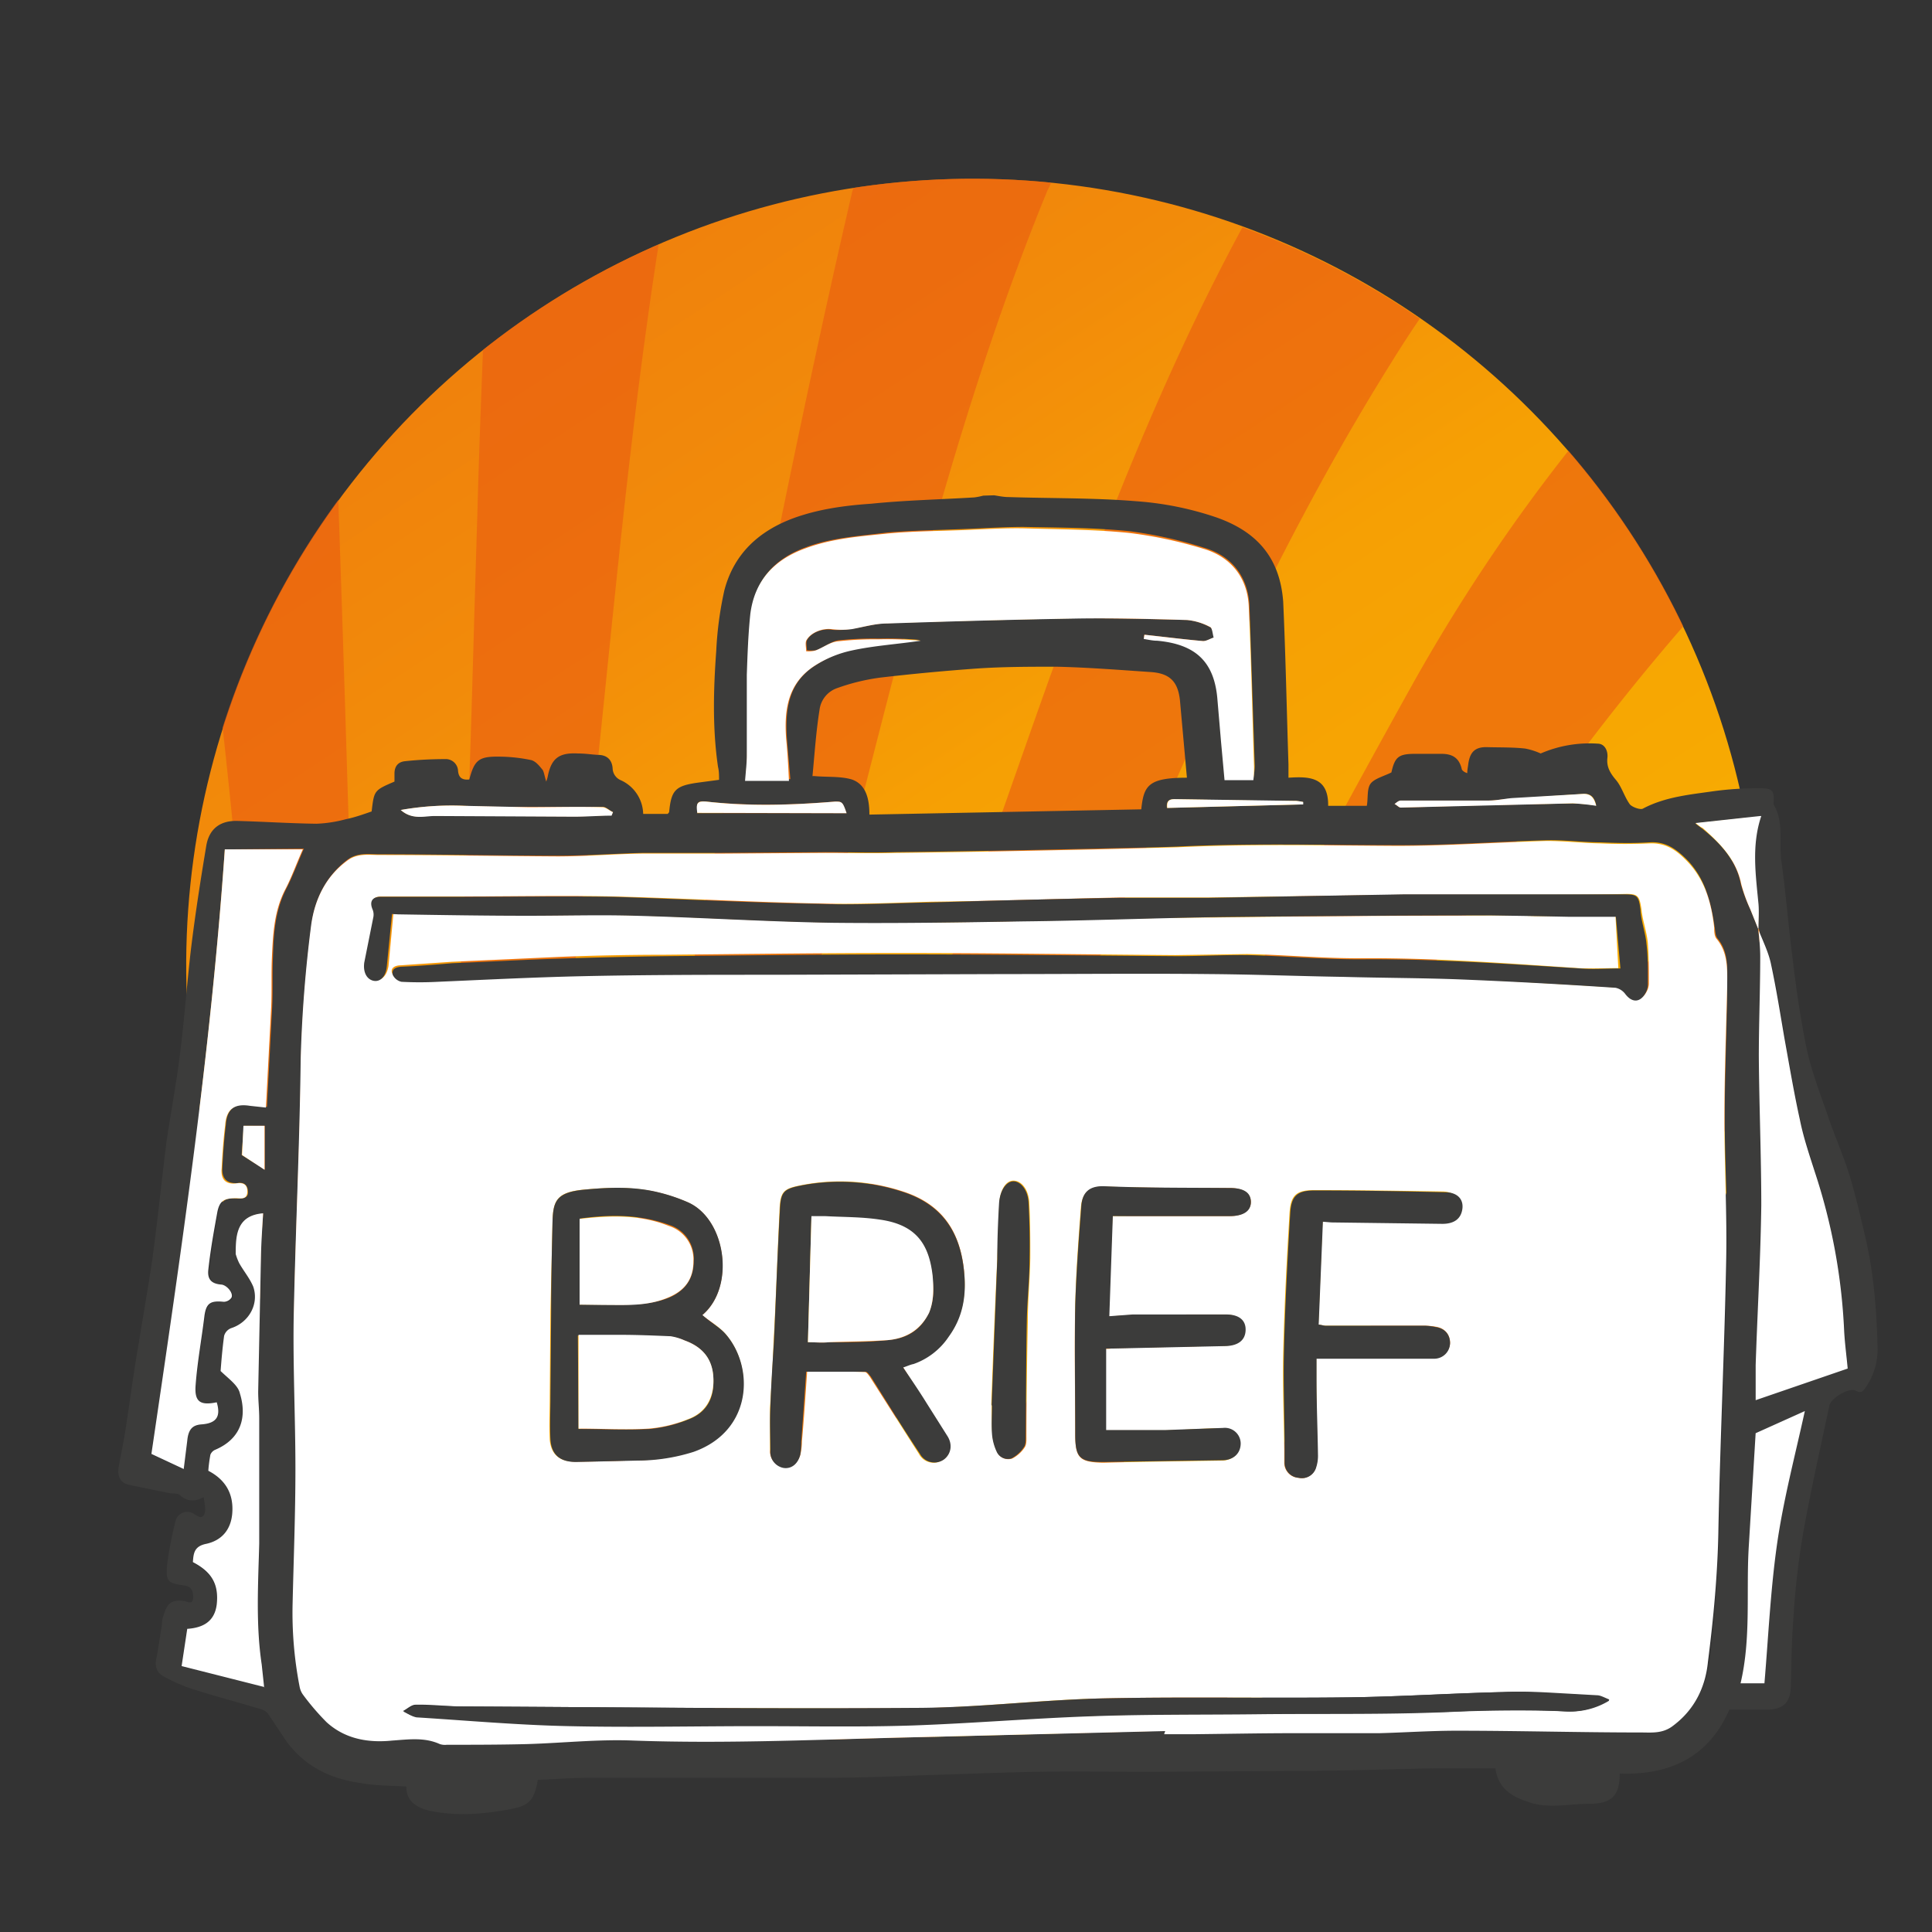 <svg xmlns="http://www.w3.org/2000/svg" viewBox="0 0 550 550"><rect x="0" y="0" width="550" height="550" fill="#333333" stroke="none"/><defs><style>.cls-1{fill:url(#linear-gradient);}.cls-2{opacity:0.6;}.cls-3{fill:none;}.cls-4{fill:#ea5a11;}.cls-5{fill:#3c3c3b;}.cls-6{fill:#fff;}</style><linearGradient id="linear-gradient" x1="-1289.2" x2="-1398.7" y1="188.4" y2="-322.2" gradientTransform="rotate(1.02 -17413.85 90678.7)" gradientUnits="userSpaceOnUse"><stop offset="0" stop-color="#f9b100"/><stop offset=".2" stop-color="#f8ad01"/><stop offset=".5" stop-color="#f6a004"/><stop offset=".7" stop-color="#f28b0a"/><stop offset=".9" stop-color="#ef7e0d"/><stop offset="1" stop-color="#ee720e"/></linearGradient></defs><circle cx="277" cy="274.9" r="224" class="cls-1" transform="rotate(-22.2 276.98 274.88)"/><g class="cls-2"><path d="M365.8 466.4q-9.3 10.7-18.7 21.2c5-1.6 9.8-3.3 14.6-5.3a223.8 223.8 0 0 0 135.7-167c-12 12.5-23.6 25.3-35 38.3-32.6 37.2-64.2 75.3-96.5 112.8zM244.4 231c-18 70.5-36 141-64.3 208.3q-6.4 15.5-13.4 30.5a225.3 225.3 0 0 0 20.6 10.3 659.4 659.4 0 0 0 37.4-80.6c25.7-66.6 48.6-134.2 72.5-201.5 16.4-45.8 34-91 56.8-133.5A224.6 224.6 0 0 0 299 52l-1 2.3c-23.5 57-38.3 117-53.6 176.7zm65.8 48.4C282.8 344.2 255.7 409.2 220 470l-11 18.3a224.8 224.8 0 0 0 24.6 6.4c28-40 52-82.8 75-126.2 30.8-58 61.3-116 93.2-173.4a507.7 507.7 0 0 1 44.6-66.7 223 223 0 0 0-42-37.7Q400 97 396 103.4c-35 55.6-60.3 115.8-85.8 176zm-47.5 219.1a222.5 222.5 0 0 0 35.3-.5c18-21.6 35-43.8 52-66.4 42.8-57.4 85-115.4 130-171.3 5.7-7 11.8-14 18.2-20.6a224.7 224.7 0 0 0-14-49.4q-2.4-6-5.2-12c-44.8 51.8-80.2 110.2-116 168.3-31.6 51.8-63.3 103.6-100.3 152zm-121.1-98.8c-3.6 14.8-7.7 29.4-12.2 43.7a223.7 223.7 0 0 0 18 14.2c24-60 38.2-123 50.7-186.8 14.2-72.3 28-144.8 44.5-216.6v-.7a224.6 224.6 0 0 0-50 14l-5 2c-4.3 27-7.5 54.2-10.4 81.4-9 83.3-15.2 167-35.4 248.7zM93 402.6a222.3 222.3 0 0 0 18.2 23c3.6-15.7 6.7-31.7 9.3-47.8 12.4-76.7 13-154.3 15.3-231.7.5-15.4 1-31 1.8-46.5a222.8 222.8 0 0 0-41.2 42.8l2.7 80.2c2 60.3 2.2 120.4-6 180zM63.4 207.3a223 223 0 0 0 6.2 152.2l2.6 6 .2-21.2c0-46-4-91.5-9-137z" class="cls-3"/><path d="M350 431.6c-17 22.5-34 44.8-52 66.4a223.2 223.2 0 0 0 49-10.3q9.5-10.6 18.7-21.3c32.4-37.4 64-75.5 96.6-112.7 11.4-13 23-25.8 35-38.3a222.7 222.7 0 0 0 1-75.7c-6.5 6.7-12.6 13.5-18.4 20.6-45 56-87 113.8-130 171.3zm-41.3-63c-23 43.3-47 86-75 126a223.7 223.7 0 0 0 29 4c37-48.4 68.8-100.2 100.5-152 35.7-58 71-116.5 116-168.3a223.2 223.2 0 0 0-32.7-50A507.7 507.7 0 0 0 402 195c-32 57.5-62.5 115.6-93.3 173.6zM63.4 207.3c5 45.5 9 91 9 137q0 10.7-.2 21.3a224.3 224.3 0 0 0 20.7 37c8.2-59.6 8-119.8 6-180q-1.2-40.2-2.6-80.3a225 225 0 0 0-33 65zm57.1 170.5c-2.6 16-5.7 32-9.3 47.8a222.6 222.6 0 0 0 18.2 17.8c4.5-14.4 8.6-29 12.2-43.7C161.8 318 168 234.3 177 151c3-27.3 6.3-54.5 10.5-81.4a223.8 223.8 0 0 0-50 30c-.6 15.5-1.2 31-1.6 46.6-2.5 77.3-3 155-15.5 231.6zm77.5-107c-12.4 63.7-26.7 126.8-50.6 186.8a224.6 224.6 0 0 0 19 12.2q7.3-15 13.7-30.4c28.3-67.4 46.2-138 64.4-208.4 15.3-59.7 30.2-119.6 53.7-176.8.4-.7.8-1.5 1-2.2a222.4 222.4 0 0 0-56.3 1.5c0 .2 0 .5-.2.7C226 126 212.2 198.5 198 270.8zm99-72.8c-23.8 67.2-46.7 134.8-72.4 201.4a659.4 659.4 0 0 1-37.4 80.7 225.3 225.3 0 0 0 21.7 8.3l11-18.3c35.7-60.8 62.8-125.8 90.2-190.6 25.5-60.2 51-120.4 85.8-176q4-6.5 8.3-12.8a225.2 225.2 0 0 0-50.5-26c-23 42.5-40.4 87.6-56.7 133.3z" class="cls-4"/></g><g id="FDzpo8.tif"><path d="M283 141c1.3.2 2.7.5 4 .5 12.2.4 24.5.2 36.6 1.2a90.3 90.3 0 0 1 22.7 4.6c10.5 3.7 18 10.5 19 24 .7 15.4 1 31 1.5 46.3v3.8c6-.4 11.4-.2 11.3 8h11c.4-2 0-4.7 1-6.2s3.8-2.2 6-3.3c1-4.4 2-5.3 6.8-5.3h7.4c3 0 5 1 5.8 4.2 0 .4.6 1 1.6 1.3 0-1 .2-1.8.3-2.7.5-3.4 2-4.8 5.4-4.7s7.2 0 10.8.4a19.6 19.6 0 0 1 4.4 1.4 35 35 0 0 1 16.2-2.8c2 0 3 2 2.8 4-.3 2.5.7 4.3 2.4 6.3s2.4 4.8 4 7c.7.8 3 1.6 3.7 1.2 6.4-3.4 13.5-4 20.4-5a93.8 93.8 0 0 1 13-.8c3.6 0 4 .7 3.8 4.2v.4c3 5 1.5 10.7 2.2 16 1.3 9.2 2 18.5 3.2 27.7 1 8.7 2.3 17.4 4 25.8 1.4 6.4 3.8 12.7 6 19 1.8 5.4 4.2 10.8 6 16.4 1.8 5.8 3.2 11.8 4.6 17.8 2.5 10.4 3.3 21 3.6 31.6a19 19 0 0 1-3.2 11.4c-.7 1-1.2 2.2-3 1.2s-7 2-7.5 4.2c-2.7 12.7-5.6 25.4-7.8 38.2a229.4 229.4 0 0 0-2.5 23c-.5 6.4-.5 12.8-.7 19.2-.2 4-2 6-6.3 6.2h-11.2c-5.8 13.4-16.8 18.7-31.2 18.2 0 6.3-2.3 8.6-8.7 8.6-5.8 0-11.6 1.5-17.3-.5-4.4-1.5-8.5-3.5-9.4-9.6h-17.2c-11 .2-22.3.6-33.4.7l-48 .3c-10.7 0-21.4-.2-32.2 0-11 .2-22 .7-33 1-9 .4-18.2.7-27.3.7h-67c-4.8 0-9.7.4-14.5.6-1 6-2.6 7.4-8.2 8.4-7.6 1.4-15.3 2-23 .3-3.6-1-6.3-2.8-6.2-6.8-4.4-.3-8.7-.2-13-1-9.2-1.3-17-5.2-22.3-13.6l-4-6a4 4 0 0 0-2-1.4c-6.6-2-13.2-3.7-19.7-5.8a46.6 46.6 0 0 1-8-3.5c-2.5-1.3-2.7-3.5-2-6l1.4-8.8c0-1 .2-2 .5-2.7 1-3.5 2.3-4.5 6-4 1 .3 2.3 1 2.4-1 0-1.6-.3-3-2.2-3.4-5-.7-5.7-1-5.2-6.2a107.8 107.8 0 0 1 2.4-12.3 3.4 3.4 0 0 1 4.7-2.2c1.2.5 2.6 2.2 3.5.3.5-1.3 0-3-.2-4.8-2.4 1.3-4.6 1.4-6.8-.6-.6-.5-1.8-.4-2.8-.5l-11.7-2.4c-2.5-.6-3.2-2.4-3-4.6.7-4 1.6-8 2.2-12.2C37 398.7 38 391 39.4 383c1.3-8.2 2.8-16.5 4-24.8 1.5-11 2.6-22 4-33.2 1.2-8.2 2.8-16.4 3.8-24.7 1.3-10 2-20.3 3.2-30.4 1.2-9.8 2.7-19.4 4.3-29 .8-5 4-7.3 8.8-7.2 7.5.2 15 .7 22.6.8a37.3 37.3 0 0 0 8.4-1.3c2.5-.5 5-1.4 7.3-2.2.7-6 .7-6 6.5-8.5v-2.3c0-2 1-3.3 3-3.5 3.7-.4 7.6-.6 11.4-.6a3.5 3.5 0 0 1 3.7 3.4c.2 2 1.3 2.6 3.2 2.4 1.5-5.6 2.7-6.6 8.7-6.5a45.8 45.8 0 0 1 9 1c1.3.4 2.3 1.7 3.2 2.8.4.7.5 1.7 1 3.3a11.7 11.7 0 0 0 .4-1.3c1-5.3 3.2-7 8.7-6.7 2 0 3.8.3 5.6.4 2.5 0 4 1.3 4.2 3.8a3.8 3.8 0 0 0 2.3 3.4 10.8 10.8 0 0 1 6.4 9.6h7c.2-.3.4-.4.4-.6.6-6.2 1.8-7.4 8.2-8.3l6-.8c0-1.3 0-2.5-.3-3.7-1.6-11-1.3-22-.5-33a101.3 101.3 0 0 1 2.3-17.2c2.7-10.4 9.8-17 20-20.7 7-2.5 14.4-3.5 21.8-4 9.8-1 19.6-1.2 29.4-1.8a19 19 0 0 0 2.5-.5zm217.5 123.4c0-2.4.2-4.8 0-7-.8-8.4-2-16.7.7-25l-18.6 2 2 1.5c5.2 4.2 9.7 9 11 15.8a45.3 45.3 0 0 0 2.6 7l2.3 5.6c.2 2.6.7 5.2.7 7.8 0 9.5-.5 19-.4 28.4 0 14.2.8 28.3.6 42.4-.2 15.2-1 30.4-1.6 45.6v10l26.3-9c-.2-3.4-.8-7-1-10.5a167.7 167.7 0 0 0-8.3-45.3c-1.5-5-3.2-10-4.3-15-1.6-7.6-3-15.4-4.3-23-1.2-7-2.2-14.2-3.8-21-.8-3.6-2.4-7-3.7-10.3zM331.7 492.8v.7h8l29.4-.2h24c7-.3 14.4-1 21.7-.8 17.5 0 35 .4 52.4.4 3.2 0 6.5.4 9.5-2 6-4.5 9-11 10-18 1.4-12.6 2.5-25.2 2.8-37.8.4-25.3 1.7-50.6 2.2-76 .2-13.5-.7-27-.7-40.7 0-12.7.6-25.3.7-38 0-4.6.5-9.3-2.8-13.3-.6-.8-.6-2.2-.8-3.3-1-7-2.7-13.7-7.8-19-3-3-6-5.3-10.7-5s-9.3.2-14 0c-5 0-10-.7-15.2-.6-14.2.4-28.5 1.5-42.7 1.4-20.8 0-41.6-.6-62.4.4-7.8.3-15.7.4-23.5.6-19 .4-38 .8-57 1-6.5.2-13 0-19.6 0l-30 .2h-22c-8.2.2-16.2.8-24.3.8-17 0-34-.4-51-.4-3 0-6.2-.6-9.2 1.7-6 4.7-9.2 11.3-10 18.3a376.5 376.5 0 0 0-3 38.2c-.3 24.7-1.6 49.4-2 74-.3 14.2.6 28.5.6 42.7 0 12.7-.4 25.5-.7 38.2a110 110 0 0 0 2 23.8 5.5 5.5 0 0 0 1 2.4 69.3 69.3 0 0 0 6.7 7.7c5.3 4.8 11.8 6 18.7 5.3 4.6-.3 9-1 13.5 1a4.6 4.6 0 0 0 1.8 0h23.2c10-.4 20-1.5 30-1 27.6 1 55.2-.5 82.7-1l68.7-1.8zm-6-312v.8c1.3.2 2.5.5 3.8.6 11 .8 16.4 6 17.3 17l1 11.5 1 11h8c.2-1.3.4-2.5.4-3.7l-1.5-45.5c-.4-8.3-5-14.3-13-16.6a122 122 0 0 0-21.3-4.7c-10-1-20-1-30-1.2-5.7 0-11.4.4-17 .6-7.3.3-14.6.4-21.8 1-7.8 1-15.7 1.4-23.2 4.2-8.8 3.2-14.4 9.2-15.5 18.7-.8 5.7-1 11.5-1 17.3-.3 7.6 0 15.3-.2 23 0 2.2-.3 4.6-.4 7H225l-1-11.7c-.5-8 .4-15.7 8-20.6a32 32 0 0 1 10.5-4.5c6.5-1.4 13-2 19.6-2.8a102.6 102.6 0 0 0-11.8-.4 94 94 0 0 0-11.7.5c-2.2.4-4 2-6.3 2.8a8 8 0 0 1-2.6 0c0-1-.3-2 0-2.8 1.2-2.3 4.6-3.5 7.3-3a22.4 22.4 0 0 0 5.5-.3c3.4-.5 6.8-1.5 10-1.6 18-.6 35.6-1 53.3-1.4 10.7 0 21.5.2 32.2.5a17.2 17.2 0 0 1 6.4 2c.8.2 1 2 1.3 3-1 .3-2.2 1-3.2 1-5.6-.5-11-1.2-16.7-1.8zm12.2 40.7l-2-22.2c-.6-5.4-3-7.7-8.6-8-8.8-.6-17.7-1.3-26.5-1.5-7.6 0-15 0-22.5.5q-14 1-27.7 2.6a59 59 0 0 0-12.3 3 7.5 7.5 0 0 0-5 6.2c-1 6.3-1.4 12.5-2 18.8 0 0 .3.2.2 0 3.8.4 7.6 0 11 1 4 1.4 5 5.4 5 10l77.4-1.5c.7-6.8 2-9 13-9zM64 241.8C60 299.6 51.6 357 43 414l9 4.2c.5-3 1-5.3 1-7.8.5-3.3 1.7-4.6 4.3-4.8 4.4-.3 5.7-2.2 4.5-6.4-4.7 1-6.4 0-6-5 .6-6.4 1.7-13 2.6-19.4.6-3.8 1.8-4.6 5.6-4a2.7 2.7 0 0 0 2.2-1.3c.6-1.3-1.3-3.5-2.8-3.6-2.8-.4-4-1.6-3.8-4.4.7-5.5 1.5-11 2.6-16.6.7-3.2 2-4 5.4-3.7 1.4 0 3 0 3-1.8s-1-3-3-2.6c-3 .2-4.5-1.3-4.3-4.4.2-4 .5-8.2 1-12.3.3-4.4 2.6-6.2 7-5.5l4.7.5 1.5-28.6c.2-4.7 0-9.3.2-14 .2-6.7.6-13.3 3.8-19.5 1.8-3.5 3.2-7.3 5-11.4zm11.4 238.5l-.8-6.5c-1.7-11.5-1-23-.7-34.5v-35.5c0-2.6-.5-5-.4-7.7l.7-39c0-4 .5-8 .7-11.6-7.2.6-7.6 5.8-7.8 11.2v.3a15.8 15.8 0 0 0 1 2.5c1.3 2.3 3.2 4.3 4 6.7 1.8 5-1.2 10.2-6 11.8a3.3 3.3 0 0 0-2 2c-.7 3.8-1 7.6-1.2 10.3 2.3 2.5 5 4 5.5 6.2 2 6.6.4 13-7 16a2.6 2.6 0 0 0-1.5 1.6 41 41 0 0 0-.6 4.7c5 2.6 7.3 6.7 6.8 12.3-.4 4.3-2.8 7.7-7.4 8.5-3.5.7-3.6 2.8-4 5.2 5.5 2.8 7.5 6.4 6.8 12-.5 5-4 6.7-8.3 7l-1.6 10.6zM499.8 408l-2 33c-.7 12.7.8 25.6-2.3 38.2h6.8c1-13 1.5-26 3.4-39s5.3-25.6 8-38.4zM114 230.5c3.3 3 6.6 1.6 9.8 1.7l39.5.2c3.6 0 7.2-.2 10.8-.4l.4-.8c-1-.5-2-1.5-2.8-1.5h-21c-6.2 0-12.3 0-18.4-.3a83 83 0 0 0-18.2 1.2zm84.4 1H241c-1.2-3.3-1.4-3.4-3.4-3.3-12.2 1-24.3 1.3-36.5 0-2.5-.3-3 .3-2.5 3zm256-2.2c-.5-2.5-1.7-3.4-3.6-3.3l-20.5 1.4c-2.2 0-4.3.5-6.5.5h-25c-.6 0-1.2.6-1.8 1 .6.2 1.2 1 1.7 1l20.6-.6 28.3-.6a63.3 63.3 0 0 1 6.8.6zM75.4 333v-12.5h-6l-.6 8.3zm295.5-104v-.7a19.6 19.6 0 0 0-2-.3c-11.5 0-23-.3-34.5-.5-1.7 0-2.4.6-2.2 2.5z" class="cls-5"/><path d="M331.7 492.8l-68.7 1.7c-27.6.6-55.2 2-82.8 1-10-.4-20 .7-30 1-7.7.2-15.4.2-23 .2a4.6 4.6 0 0 1-2-.2c-4.4-2-9-1.3-13.5-1-6.8.7-13.4-.4-18.7-5.2a69.3 69.3 0 0 1-6.7-7.8 5.5 5.5 0 0 1-1-2.3 110 110 0 0 1-2-23.8c.3-12.8.8-25.5.8-38.2 0-14.2-.7-28.5-.5-42.7.5-24.7 1.7-49.4 2-74a376.5 376.5 0 0 1 3-38.3c1-7 4-13.5 10-18 3-2.4 6.3-1.8 9.4-1.8 17 0 33.8.3 50.7.4 8 0 16.2-.7 24.3-.8h22l30-.2c6.7 0 13.3.2 20 0 19-.2 37.8-.6 56.8-1l23.4-.6c20.8-1 41.7-.5 62.5-.4 14.2 0 28.4-1 42.6-1.4 5 0 10.2.6 15.3.7 4.6.2 9.3.2 14 0s7.7 2 10.6 5c5.2 5.3 7 12 7.8 19 0 1 0 2.4.7 3.2 3.3 4 3 8.7 3 13.3-.3 12.6-.8 25.3-.8 38 0 13.5.8 27.2.5 40.8-.5 25.3-1.7 50.5-2.2 75.8-.2 12.8-1.4 25.4-3 38-.7 7-3.7 13.4-9.8 18-3 2.4-6.2 2-9.3 2-17.5 0-35-.5-52.5-.5-7.2 0-14.5.5-21.8.7H369c-10 0-19.7.2-29.6.3h-8zm-220-232.6h2c12.2 0 24.5.3 36.8.4 10 0 20.3-.3 30.5 0 18.6.5 37.2 1.7 56 2 18 .2 36.2 0 54.4-.4 18-.3 36-1 54-1 26.4-.4 52.7-.5 79-.6 4.2 0 8.3 0 12.5.2h23l.8 14.8c-4 0-7.8.2-11.4 0-21-1.4-41.7-3-62.7-2.8-10.5 0-21-1-31.6-1.2l-20.4.3c-26.3-.2-52.6-.6-78.8-.6-22.3 0-44.5.3-66.7.5q-14.8 0-29.7.6l-30.8 1.4-14.5 1c-1.4 0-3 .6-2.5 2.2a3.6 3.6 0 0 0 2.6 2 98 98 0 0 0 10.4 0c13.8-.4 27.6-1.2 41.3-1.5 18-.3 36.2-.3 54.3-.4q33-.2 66.2-.2h58.3c12.6.2 25.2.8 38 1 10.8.3 21.7.3 32.6.7 15 .7 30 1.6 44.8 2.5a4.6 4.6 0 0 1 2.8 1.7c2 2.4 4.3 2.3 5.8-.4a5 5 0 0 0 .7-2.3c0-4 0-7.8-.3-11.7-.3-3.2-1.5-6.3-1.8-9.5-.6-4-1-4.5-5-4.4-9 .2-17.7.2-26.4.2h-36l-56 .8h-25.3c-17.8.4-35.7 1-53.5 1.2-10.6.3-21.3.8-32 .5-19.4-.4-39-1.5-58.4-2-14.5-.3-29 0-43.7 0h-22.4c-2.4 0-3.2 1.3-2.2 3.6a3.8 3.8 0 0 1 .2 2l-2.6 13c-.5 2.8.7 5 2.6 5.2s3.5-1 4-4l1.4-15zm88.2 114.2c9.5-8 6.8-27.5-4.3-32.2a49.8 49.8 0 0 0-8.5-2.8c-7-1.6-14-1.4-21.2-.7-7.4.7-8.4 3.2-8.6 8.7l-.6 26-.2 24c0 4.2-.2 8.4 0 12.5.4 4.3 3 6.3 7.4 6.2 5.8 0 11.5-.2 17.3-.4a53.2 53.2 0 0 0 16-2.5c17-6 17.5-24.2 9.2-33.6-1.8-2-4.3-3.4-6.6-5.3zm29.5 16c5.7 0 11.3 0 16.8.2.5 0 1 .8 1.4 1.3l14 22a4.7 4.7 0 0 0 6.8 1.7c2.2-1.4 2.7-4.2 1-6.8-1.8-3.3-4-6.5-6-9.7l-6.4-10c1.3-.3 2-.7 3-1a20 20 0 0 0 10-7.7c4-5.5 5-11.5 4.5-18-1-11.5-6-19.5-17.4-23.2a57.3 57.3 0 0 0-29-1.8c-5.2 1-6 1.8-6.2 7.5-.6 12.6-1 25-1.7 37.5-.2 6-.6 12.2-1 18.4v12.3a4.6 4.6 0 0 0 4 4.6c2.2.2 4-1.2 4.7-3.8a19.4 19.4 0 0 0 .4-3.7c.6-6.5 1-13 1.5-20zm87.3-44.2h33.4c3.7 0 6-1.6 6-4s-2-4-6-4c-12 0-23.7 0-35.6-.4-4.6-.2-6.5 2-6.8 6-.7 9.2-1.4 18.4-1.6 27.6-.3 12.4 0 24.7 0 37 0 6.6 1.2 7.8 7.5 8h.8c11-.3 22.3-.4 33.4-.6 3 0 5.2-2 5-4.8a4.5 4.5 0 0 0-4.8-4.4c-5.4 0-11 .5-16.3.6h-17V384c.8 0 1.4 0 2-.2l32-.7c3.4 0 5.5-1.6 5.6-4.4s-2-4.5-5.6-4.5c-8.8 0-17.7 0-26.6.2-2.2 0-4.5.3-6.6.4zm141.2 138c-1.6-.6-2.6-1.3-3.6-1.3-3.5-.4-7-.6-10.7-.7-5.3-.3-10.5-.7-15.8-.5-14.7.4-29.2 1.3-43.8 1.5-23.4.3-46.8-.2-70 .3-18 .4-36 2.7-54 2.8-42.7.2-85.4-.3-128-.5-4.5 0-9-.6-13.7-.5-1.2 0-2.4 1.2-3.6 1.8 1 .5 2.3 1.4 3.5 1.5 14.5 1 29 2.2 43.4 2.5 17.6.5 35.4 0 53 0 15 0 30 .3 45-.2 16.7-.4 33.5-2 50.2-2.4 16.2-.6 32.4-.5 48.5-.6 19.2-.2 38.4 0 57.5-.7 10-.5 19.8-.6 29.7 0a21 21 0 0 0 12-3zm-81.4-136.4h2.3l31.3.4c3.5 0 5.8-1.5 6-4s-1.5-4.8-5.2-5c-12.2-.2-24.5-.4-36.8-.4-5 0-6.7 1.4-7 6.6-.8 13.3-1.5 26.6-1.8 40-.2 9 .2 18.2.3 27.3v3.7a4.3 4.3 0 0 0 4 4.3 4.2 4.2 0 0 0 5-3 10.5 10.5 0 0 0 .4-3.7l-.3-21v-6.4h18.6c5 0 10 .2 15 0a4.5 4.5 0 0 0 4.5-4.3c0-2.4-1.5-4.2-4-4.6a19 19 0 0 0-3.3-.3h-28.2l-2-.3zM282.3 400c0 2.7 0 5.5.2 8.2a14.6 14.6 0 0 0 1.3 5 3.5 3.5 0 0 0 4.4 2 9.4 9.4 0 0 0 3.6-3.3c.5-1 .4-2 .4-3.2 0-11 .2-21.8.4-32.6 0-6 .6-12 .7-18 0-5.2 0-10.6-.3-16-.3-3.7-2.3-6-4.5-6s-3.8 2.7-4 6.4l-.6 15.8q-1 21-1.7 41.6zm43.5-219.3c5.6.6 11 1.3 16.7 1.8 1 0 2-.7 3-1-.3-1-.4-2.8-1-3a17.2 17.2 0 0 0-6.6-2c-10.8-.3-21.5-.6-32.2-.4-17.7.3-35.5.8-53.2 1.4-3.4 0-6.7 1-10 1.6a22.4 22.4 0 0 1-5.8 0c-2.7-.3-6 1-7.2 3.3-.3.8 0 2 0 3a8 8 0 0 0 2.6-.2c2-.7 4-2.3 6.2-2.6a94 94 0 0 1 11.8-.6 102.6 102.6 0 0 1 12 .4c-6.7 1-13.3 1.4-19.7 2.8a32 32 0 0 0-10.6 4.4c-7.6 5-8.6 12.6-8 20.7.4 4 .6 7.8.8 12h-12.5c.2-2.6.5-5 .5-7.2v-23c.2-5.8.4-11.6 1-17.3 1.2-9.5 6.8-15.5 15.7-18.7 7.5-2.8 15.4-3.4 23.2-4.2 7.2-.7 14.5-.7 21.8-1 5.6-.2 11.3-.6 17-.5 10 .3 20 .3 30 1.3a122 122 0 0 1 21.2 4.5c8 2.3 12.7 8.4 13 16.6.7 15.2 1 30.4 1.5 45.5 0 1 0 2.3-.2 3.8h-8.2l-1-11-1-11.7c-.8-11-6.2-16-17.2-17-1.3 0-2.5-.3-3.8-.5zM64 241.8h22.2c-1.8 4-3.2 8-5 11.4-3.2 6.2-3.5 12.8-3.8 19.5-.2 4.6 0 9.3-.2 14l-1.5 28.6-4.6-.5c-4.4-.7-6.7 1-7 5.5-.5 4-.8 8.2-1 12.3-.3 3 1 4.6 4 4.3 2.4-.4 3.4.5 3.3 2.5s-1.7 1.8-3 1.7c-3.5 0-4.8.6-5.5 3.8-1 5.5-2 11-2.6 16.6-.3 2.8 1 4 3.8 4.2 1.5.2 3.4 2.4 2.8 3.7a2.7 2.7 0 0 1-2.2 1.2c-3.8-.4-5 .4-5.5 4-.8 6.6-2 13-2.5 19.6-.4 4.8 1.2 6 6 5 1.2 4 0 6-4.4 6.3-2.5.2-3.7 1.4-4 4.7l-1 8-9.2-4.3C51.5 357 60 299.6 64 241.8zm436.5 22.6c1.3 3.4 3 6.7 3.7 10.2 1.5 7 2.6 14 3.8 21 1.4 7.7 2.7 15.5 4.4 23.2 1 5 2.7 10 4.3 15A167.7 167.7 0 0 1 525 379c.2 3.6.7 7.2 1 10.6l-26.2 9v-10c.5-15.2 1.4-30.4 1.6-45.5 0-14-.6-28.2-.7-42.3 0-9.5.4-19 .4-28.5 0-2.6-.3-5.2-.5-7.8zM75.4 480.3l-23.7-6 1.6-10.6c4.4-.3 7.8-2 8.4-7 .6-5.7-1.4-9.2-6.8-12 .2-2.4.3-4.5 3.8-5.2 4.6-1 7-4.2 7.4-8.5.5-5.6-1.8-9.7-6.8-12.3a41 41 0 0 1 .6-4.6 2.6 2.6 0 0 1 1.4-1.4c7.5-3.2 9-9.5 7-16-.5-2.3-3-4-5.5-6.4.2-2.6.5-6.4 1-10a3.3 3.3 0 0 1 2-2.2c5-1.6 8-6.8 6.3-11.8-1-2.4-2.7-4.4-4-6.7a15.8 15.8 0 0 1-1-2.6v-.4c0-5.3.5-10.6 7.8-11.2-.2 3.7-.5 7.7-.6 11.8l-.8 39c0 2.5.3 5 .3 7.6v35.6c-.3 11.5-1 23 .7 34.4l.7 6.5zM499.8 408l14-6.3c-2.8 12.8-6.2 25.6-8 38.5s-2.4 26-3.5 39h-6.8c3-12.7 1.6-25.5 2.3-38.3l2-33zm.7-143.6l-2.2-5.5a45.3 45.3 0 0 1-2.6-7.2c-1.4-7-6-11.6-11-16-.5-.2-1-.6-2-1.4l18.4-2h.3c-2.8 8.3-1.6 16.6-.8 25 .2 2.2 0 4.6 0 7zM114 230.6a83 83 0 0 1 18.2-1.2l18.3.4c7 0 14-.2 21 0 1 0 2 1 3 1.4l-.4 1c-3.5 0-7 .3-10.7.3l-39.6-.2c-3 0-6.4 1.2-9.7-1.7zm84.5.8c-.4-2.8 0-3.4 2.6-3.2 12.3 1.4 24.4 1 36.6 0 2 0 2.2 0 3.3 3.3zm255.9-2a63.3 63.3 0 0 0-6.7-.7l-28.4.7-20.5.5c-.6 0-1.2-.8-1.8-1 .6-.5 1.2-1 1.8-1h25c2.2 0 4.4-.5 6.6-.7l20.4-1.2c2 0 3 1 3.6 3.4zM75.3 333l-6.4-4.2.4-8.3h6zM371 229l-38.7 1c-.2-2 .5-2.5 2.2-2.5l34.5.5a19.6 19.6 0 0 1 2 .3z" class="cls-6"/><path d="M111.6 260.2l-1.5 15c-.3 3-2 4.4-3.8 4s-3-2.3-2.6-5.2l2.6-13a3.8 3.8 0 0 0-.2-2c-1-2.3-.2-3.7 2.3-3.7h22.4c14.6 0 29.2-.2 43.7 0 19.5.6 39 1.7 58.5 2 10.5.4 21.2-.2 31.8-.4 17.8-.5 35.7-1 53.5-1.3h25.3l56-1H462c4 0 4.5.2 5 4.4.2 3.3 1.4 6.4 1.7 9.6.5 4 .4 8 .4 11.8a5 5 0 0 1-.6 2.2c-1.5 2.8-3.8 3-5.8.4a4.6 4.6 0 0 0-2.8-1.8c-15-1-29.8-1.8-44.7-2.4-10.8-.4-21.7-.4-32.6-.7-12.6-.2-25.3-.7-38-.8-19.4-.2-38.8 0-58.2 0l-66.2.2c-18 0-36.2 0-54.3.4-13.7.3-27.5 1-41.3 1.6a98 98 0 0 1-10.3 0 3.6 3.6 0 0 1-2.5-2c-.4-1.7 1-2.2 2.5-2.3 5-.2 9.7-.6 14.5-1 10.3-.4 20.5-1 30.8-1.3q15-.5 29.8-.7c22.3-.2 44.5-.5 66.8-.5 26.2 0 52.5.3 78.8.5 6.8 0 13.7-.4 20.5-.3 10.7.3 21.2 1.2 31.7 1.2 21-.2 41.8 1.3 62.7 2.6 3.6.3 7.3 0 11.4 0L460 261h-13l-10-.2-12.5-.2c-26.4 0-52.7.2-79 .5-18 .3-36 1-54 1.2-18.3.3-36.4.6-54.6.4-18.7-.3-37.3-1.5-56-2-10-.3-20.3 0-30.5 0-12.3 0-24.6-.2-37-.4zM200 374.4c2.2 2 4.7 3.3 6.5 5.3 8.3 9.4 7.8 27.6-9 33.6a53.2 53.2 0 0 1-16 2.5l-17.5.4c-4.5 0-7-2-7.3-6.4-.2-4 0-8.2 0-12.3l.2-24c0-8.7.2-17.4.4-26 .2-5.6 1.2-8 8.7-8.8 7.2-.7 14.3-1 21.3.7a49.8 49.8 0 0 1 8.4 2.8c11 4.7 13.8 24.2 4.2 32.2zm-35.3 32.4c7 0 13.6.3 20.2 0a38.4 38.4 0 0 0 11-2.7c5-1.8 7.3-5.7 7.2-11 0-5.6-2.7-9.5-8-11.4a15.3 15.3 0 0 0-4.3-1.2l-14.3-.3h-12zm.3-35.4h7c6.3 0 12.5.4 18.5-2 4.6-2 7-5.4 7-10.5a10 10 0 0 0-7-10.2c-8.3-3-16.7-3-25.4-1.8zm64.5 19.1l-1.4 20a19.4 19.4 0 0 1-.3 3.7c-.7 2.6-2.5 4-4.7 3.7a4.6 4.6 0 0 1-3.8-4.7c0-4.2-.2-8.3 0-12.4.2-6.2.6-12.4 1-18.5.6-12.4 1-25 1.7-37.4.2-5.6 1-6.4 6-7.4a57.3 57.3 0 0 1 29 1.8c11.4 3.7 16.5 11.7 17.5 23.2.6 6.5-.4 12.5-4.4 18a20 20 0 0 1-10 7.8c-1 .2-1.8.6-3 1 2.3 3.4 4.5 6.6 6.6 10l6 9.5c1.6 2.5 1 5.2-1 6.7a4.7 4.7 0 0 1-6.8-1.6c-4.8-7.2-9.4-14.7-14-22-.5-.6-1-1.4-1.5-1.4h-16.8zm.5-8.4c2 0 4 .2 6 0 5.6 0 11.2 0 16.8-.6 5-.4 9.2-2.6 11.6-7.7 1.6-3.6 1.4-7 1-10.6-1-8.5-4.3-14.3-15-15.8-5-.8-10.4-.7-15.6-1H231zm86.8-35.9l-1 28.5 6.7-.5H349c3.7 0 5.7 1.6 5.6 4.5s-2.2 4.4-5.7 4.5l-32 .7h-2v23.2h17l16.3-.6a4.5 4.5 0 0 1 5 4.4c0 2.8-2 4.8-5.3 4.8l-33.4.5h-.8c-6.3 0-7.6-1.3-7.6-7.8 0-12.3-.2-24.7 0-37 .3-9.3 1-18.5 1.7-27.7.2-4 2-6.2 6.7-6 12 .5 23.7.4 35.6.5 4 0 6 1.3 6 4s-2.3 4-6 4h-31zm141.2 138a21 21 0 0 1-12 3c-10-.4-19.8-.3-29.7 0-19.2 1-38.3.6-57.5.8-16.2.2-32.3 0-48.5.6-16.8.6-33.5 2-50.3 2.6-15 .5-29.8.2-44.8.2-17.7 0-35.5.4-53.2 0-14.5-.3-29-1.6-43.4-2.5-1.2-.2-2.4-1-3.6-1.6 1.2-.6 2.4-1.8 3.6-1.8 4.6 0 9 .3 13.7.3 42.6.2 85.2.7 127.8.4 18 0 36-2.3 54-2.7 23.5-.5 47 0 70.3-.3 14.5-.2 29-1.2 43.7-1.5 5.2-.3 10.5 0 15.8.3l10.7.6c1 0 2 .6 3.5 1.2zm-81.4-136.4l-1.2 29.3c.7 0 1.3.3 2 .3h28.2a19 19 0 0 1 3.2.4c2.6.4 4 2.2 4 4.6a4.5 4.5 0 0 1-4.4 4.4h-33.6v6.3c0 7 .3 14 .4 21a10.5 10.5 0 0 1-.5 3.6 4.2 4.2 0 0 1-5 3 4.3 4.3 0 0 1-4-4.2v-3.7c0-9-.4-18.2-.2-27.4.3-13.3 1-26.6 1.8-40 .3-5 2-6.5 7-6.5 12.3 0 24.6.2 37 .5 3.6 0 5.4 2 5 4.8s-2.4 4.3-6 4.2L379 348zM282.3 400l1.6-41.5c0-5.3.2-10.5.5-15.8.2-3.7 2-6.3 4-6.4s4.2 2.3 4.4 6c.3 5.4.4 10.7.3 16 0 6-.7 12-.8 18-.2 10.8-.2 21.7-.3 32.5 0 1 0 2.4-.4 3a9.4 9.4 0 0 1-3.7 3.4 3.5 3.5 0 0 1-4.2-2 14.6 14.6 0 0 1-1.3-5c-.2-2.7 0-5.4 0-8z" class="cls-5"/><path d="M164.7 406.8V380h12c4.7 0 9.4.2 14.2.4a15.3 15.3 0 0 1 4 1.2c5.5 2 8.2 5.7 8.2 11.4 0 5.2-2.3 9.2-7.2 11a38.4 38.4 0 0 1-11.2 2.7c-6.5.4-13 0-20 0zm.3-35.4V347c8.8-1 17.2-1.3 25.4 2a10 10 0 0 1 7 10c0 5-2.3 8.3-7 10.3-6 2.6-12 2.2-18.3 2.2zm65 10.6l1-35.8h3.8c5.2.3 10.5.2 15.7 1 10.6 1.5 14 7.3 15 16 .3 3.4.4 7-1 10.5-2.5 5-6.6 7.3-11.7 7.8-5.6.4-11.2.4-16.8.6-2 .2-4 0-6 0z" class="cls-6"/></g></svg>
